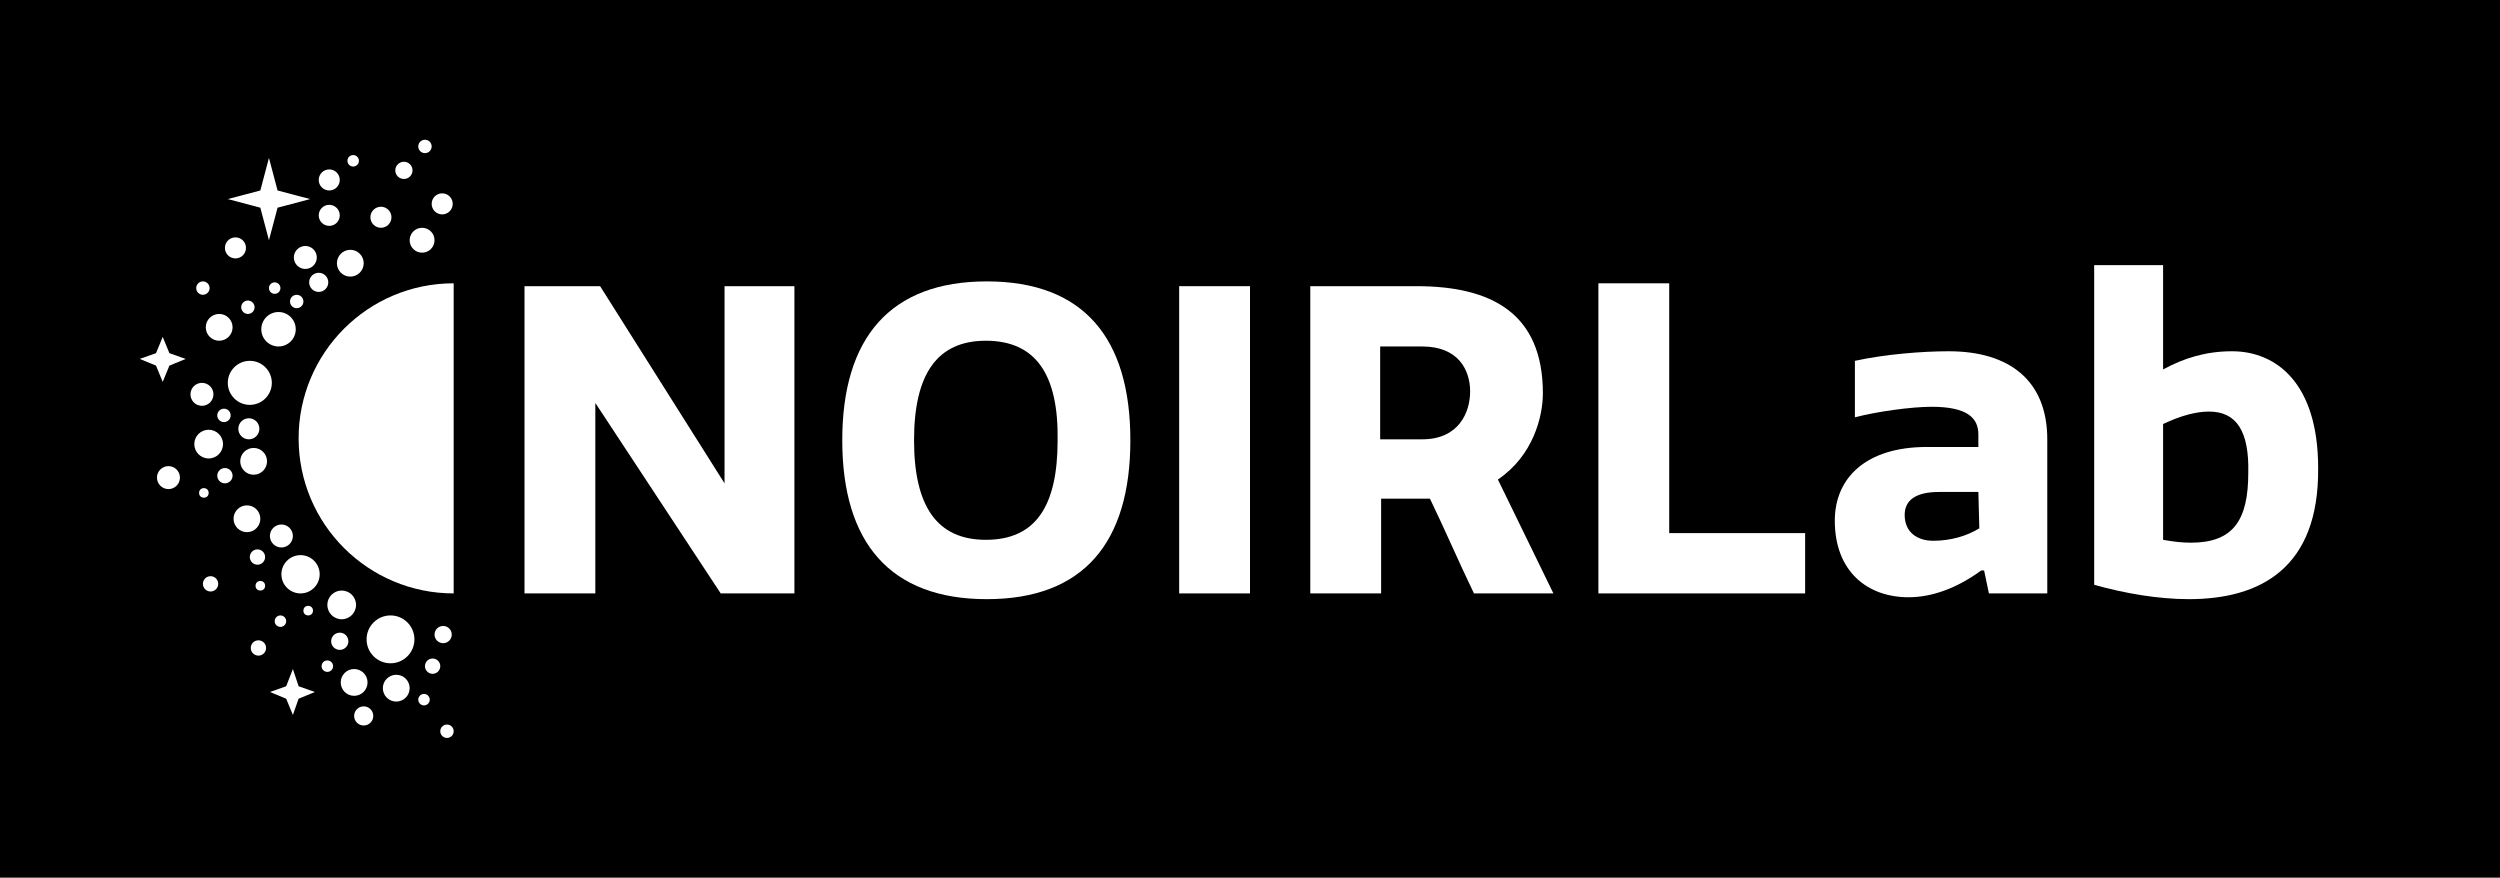 <?xml version="1.0" encoding="utf-8"?>
<!-- Generator: Adobe Illustrator 25.0.1, SVG Export Plug-In . SVG Version: 6.00 Build 0)  -->
<svg version="1.1" id="Layer_1" xmlns="http://www.w3.org/2000/svg" xmlns:xlink="http://www.w3.org/1999/xlink" x="0px" y="0px"
	 viewBox="0 0 261.2 91.7" style="enable-background:new 0 0 261.2 91.7;" xml:space="preserve">
<style type="text/css">
	.st0{fill:#FFFFFF;}
</style>
<rect width="261.4" height="91.7"/>
<g>
	<g>
		<circle class="st0" cx="46.3" cy="66.3" r="0.9"/>
		<circle class="st0" cx="45.2" cy="69.6" r="0.8"/>
		<circle class="st0" cx="44.3" cy="73.1" r="0.6"/>
		<circle class="st0" cx="46.7" cy="76.4" r="0.7"/>
		<circle class="st0" cx="41.4" cy="71.9" r="1.4"/>
		<circle class="st0" cx="40.8" cy="66.8" r="2.5"/>
		<circle class="st0" cx="38" cy="74.8" r="1"/>
		<circle class="st0" cx="27" cy="67.7" r="0.8"/>
		<circle class="st0" cx="22" cy="61" r="0.8"/>
		<circle class="st0" cx="29.3" cy="64.9" r="0.6"/>
		<circle class="st0" cx="35.7" cy="63.2" r="1.5"/>
		<circle class="st0" cx="35.5" cy="67" r="0.9"/>
		<circle class="st0" cx="34.2" cy="69.6" r="0.6"/>
		<circle class="st0" cx="32.2" cy="63.8" r="0.5"/>
		<circle class="st0" cx="31.4" cy="60" r="2"/>
		<circle class="st0" cx="27.2" cy="61.2" r="0.5"/>
		<circle class="st0" cx="26.9" cy="58.2" r="0.8"/>
		<circle class="st0" cx="29.4" cy="56" r="1.2"/>
		<circle class="st0" cx="26.5" cy="48.2" r="1.4"/>
		<circle class="st0" cx="22.9" cy="34.2" r="1.4"/>
		<circle class="st0" cx="25.8" cy="54.2" r="1.4"/>
		<circle class="st0" cx="37" cy="71.3" r="1.4"/>
		<circle class="st0" cx="23.5" cy="49.7" r="0.8"/>
		<circle class="st0" cx="21.3" cy="51.5" r="0.5"/>
		<circle class="st0" cx="17.6" cy="49.9" r="1.2"/>
		<circle class="st0" cx="21.8" cy="46.4" r="1.5"/>
		<circle class="st0" cx="26" cy="44.8" r="1.1"/>
		<circle class="st0" cx="23.4" cy="43.4" r="0.7"/>
		<circle class="st0" cx="26.1" cy="40" r="2.3"/>
		<circle class="st0" cx="21.1" cy="41.2" r="1.2"/>
		<circle class="st0" cx="29.1" cy="34.4" r="1.8"/>
		<circle class="st0" cx="25.9" cy="32.1" r="0.7"/>
		<circle class="st0" cx="21.2" cy="30.1" r="0.7"/>
		<circle class="st0" cx="24.6" cy="25.9" r="1.1"/>
		<circle class="st0" cx="34.4" cy="18.8" r="1.1"/>
		<circle class="st0" cx="34.4" cy="22.5" r="1.1"/>
		<circle class="st0" cx="39.8" cy="22.7" r="1.1"/>
		<circle class="st0" cx="36.9" cy="16.8" r="0.6"/>
		<circle class="st0" cx="31.9" cy="26.9" r="1.2"/>
		<circle class="st0" cx="36.6" cy="27.5" r="1.4"/>
		<circle class="st0" cx="33.3" cy="29.5" r="1"/>
		<circle class="st0" cx="31" cy="31.5" r="0.7"/>
		<circle class="st0" cx="28.7" cy="30.1" r="0.6"/>
		<circle class="st0" cx="42.2" cy="17.8" r="0.9"/>
		<circle class="st0" cx="44.4" cy="15.3" r="0.7"/>
		<circle class="st0" cx="46.2" cy="21.3" r="1.1"/>
		<circle class="st0" cx="44.1" cy="25.1" r="1.3"/>
		<path class="st0" d="M47.4,62c-8.9,0-16.2-7.2-16.2-16.2c0-8.9,7.2-16.2,16.2-16.2V62z"/>
		<polygon class="st0" points="28.1,16.5 29,19.9 32.4,20.8 29,21.7 28.1,25.1 27.2,21.7 23.8,20.8 27.2,19.9 		"/>
		<polygon class="st0" points="17,35.2 17.7,36.9 19.4,37.5 17.7,38.2 17,39.9 16.3,38.2 14.6,37.5 16.3,36.9 		"/>
		<polygon class="st0" points="30.6,69.9 31.2,71.7 32.9,72.3 31.2,73 30.6,74.7 29.9,73 28.2,72.3 29.9,71.7 		"/>
	</g>
	<g>
		<g>
			<g>
				<polygon class="st0" points="62.2,42.1 62.2,62 54.8,62 54.8,29.9 62.7,29.9 75.7,50.5 75.7,29.9 83,29.9 83,62 75.3,62 				"/>
				<path class="st0" d="M103.1,29.4c10.1,0,15,5.9,15,16.6s-4.9,16.6-15,16.6S88,56.7,88,46S93,29.4,103.1,29.4 M103,35.6
					c-5.1,0-7.5,3.5-7.5,10.4s2.4,10.4,7.5,10.4c5.2,0,7.5-3.5,7.5-10.4C110.6,39.1,108.2,35.6,103,35.6"/>
				<rect x="123.2" y="29.9" class="st0" width="7.4" height="32.1"/>
				<path class="st0" d="M148,29.9c7.8,0,13.2,2.8,13.2,11.2c0,2.4-1,6.5-4.7,9l5.8,11.9H154c-1.6-3.3-3-6.6-4.6-9.9h-5.1V62h-7.4
					V29.9H148z M144.2,45.9h4.4c3.8,0,5-2.8,5-5s-1.2-4.7-5-4.7h-4.4V45.9z"/>
			</g>
		</g>
		<path class="st0" d="M174.4,29.6v26.1h14.2V62H167V29.6H174.4z"/>
		<path class="st0" d="M206.7,46.7v-1.3c0-1.7-1.1-2.9-4.9-2.9c-2.1,0-5.7,0.5-8,1.1v-5.9c3.2-0.7,7.1-1,9.8-1
			c6.4,0,10.3,3.1,10.3,9.2V62h-6.1l-0.5-2.4H207c-2.6,1.9-5.2,2.8-7.6,2.8c-4.3,0-7.7-2.7-7.7-8c0-4.5,3.3-7.7,9.6-7.7L206.7,46.7
			L206.7,46.7z M206.7,51.4h-4.1c-2.5,0-3.6,0.9-3.6,2.4c0,1.8,1.3,2.7,3,2.7c1.8,0,3.5-0.5,4.8-1.3L206.7,51.4L206.7,51.4z"/>
		<path class="st0" d="M228.7,62.6c-3.2,0-6.7-0.6-9.9-1.5V27.7h7.2v10.9c2.2-1.2,4.5-1.9,7.2-1.9c4.6,0,9,3.3,9,12.2
			C242.3,59.4,236.1,62.6,228.7,62.6z M230.8,43c-1.3,0-2.9,0.4-4.8,1.3v12.1c1.1,0.2,2,0.3,2.9,0.3c4.4,0,6-2.3,6-7.3
			C235,45.1,233.7,43,230.8,43z"/>
	</g>
</g>
</svg>
